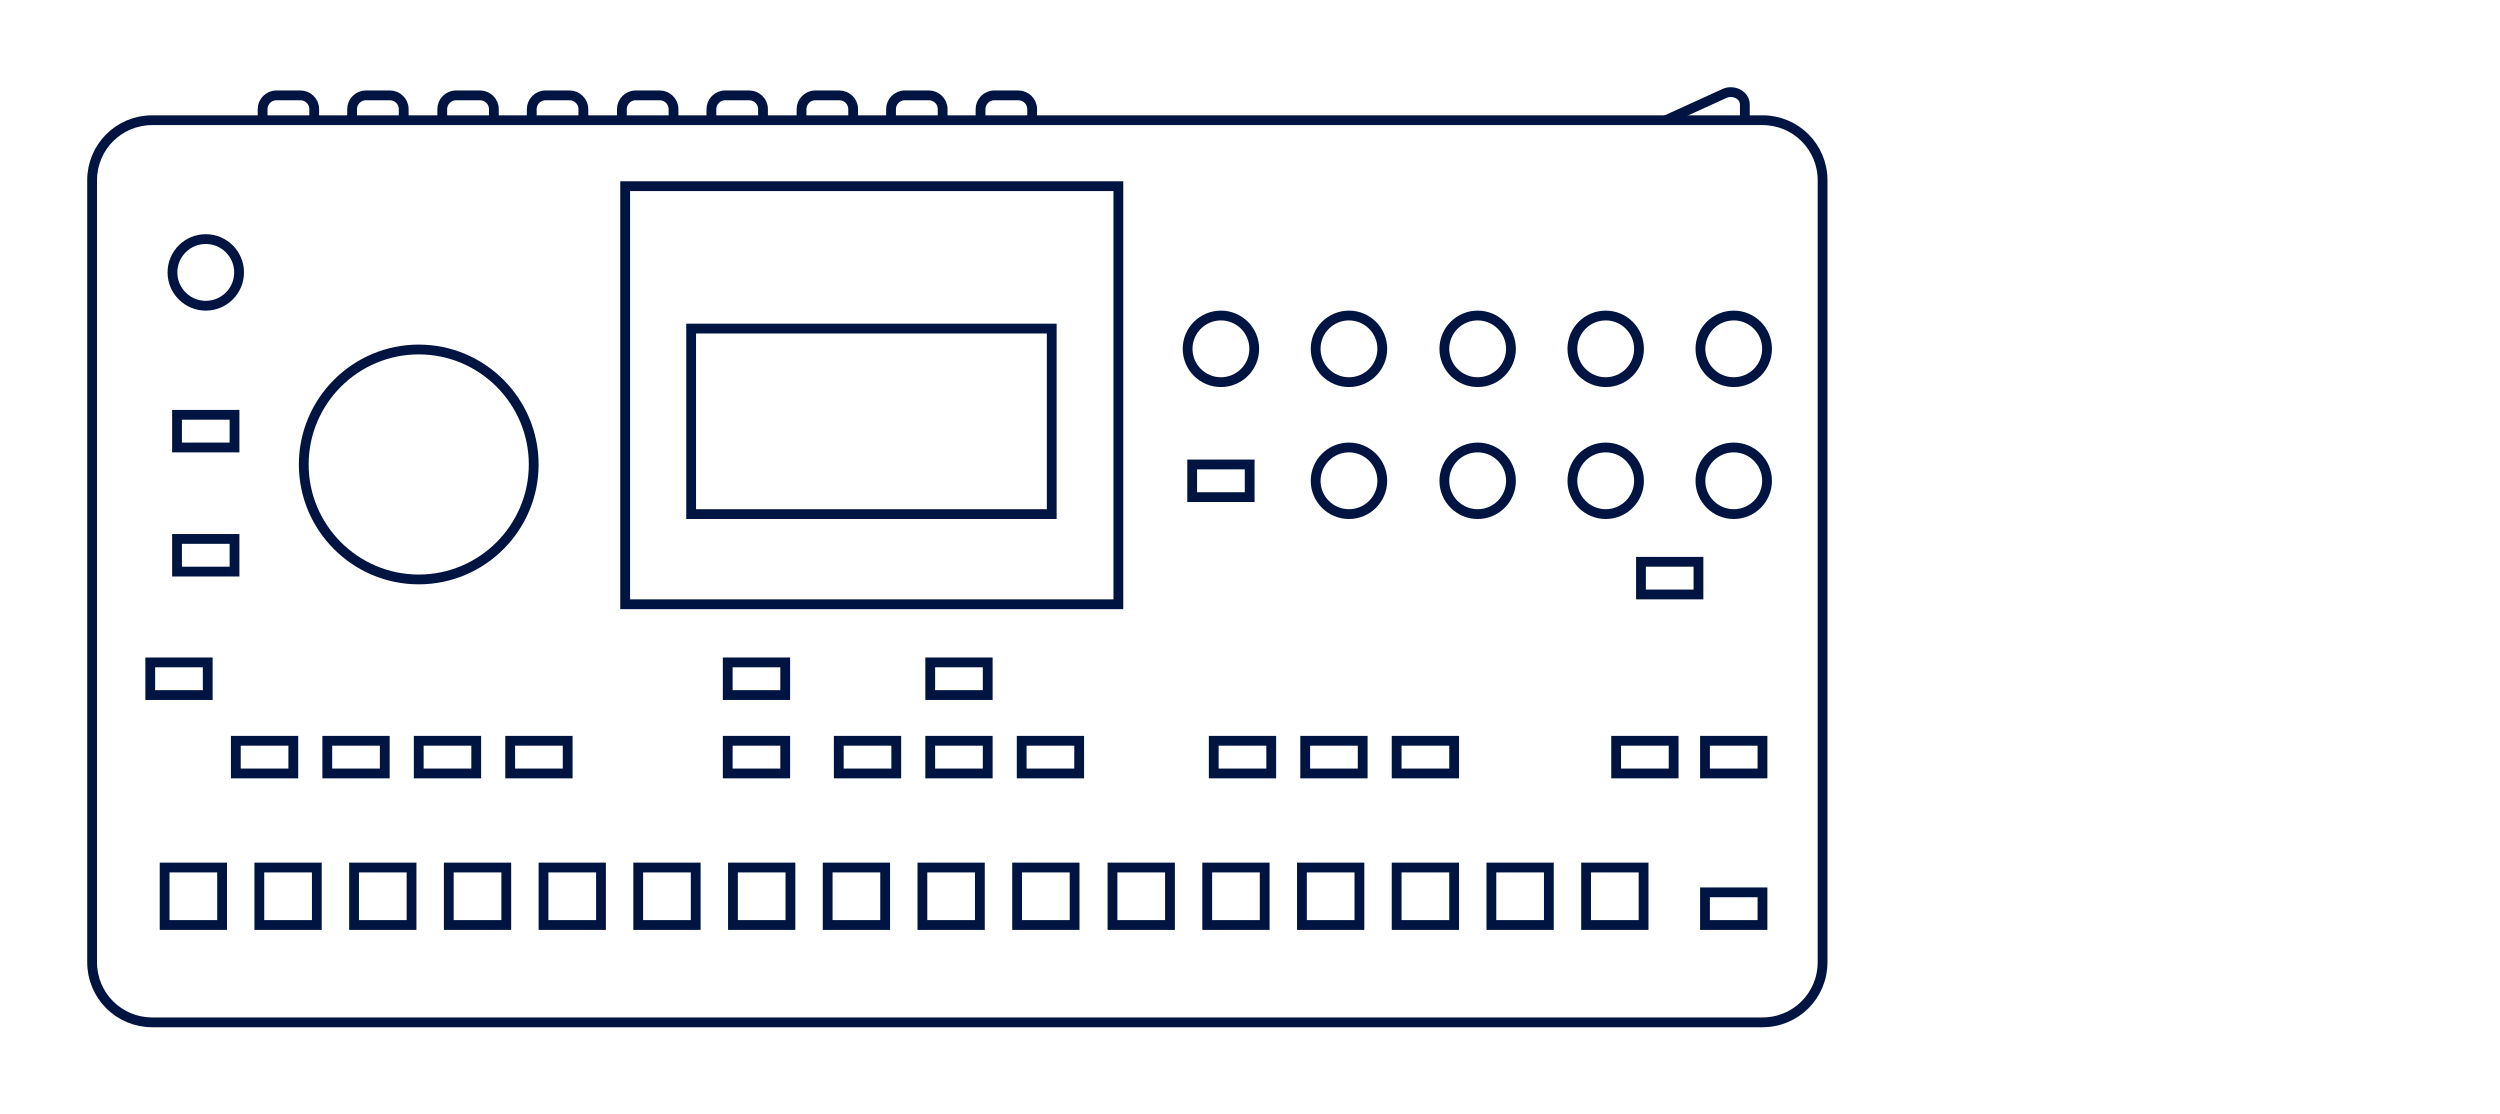 <?xml version="1.0" encoding="utf-8"?>
<!-- Generator: Adobe Illustrator 19.2.1, SVG Export Plug-In . SVG Version: 6.00 Build 0)  -->
<svg version="1.1" id="Ebene_1" xmlns="http://www.w3.org/2000/svg" xmlns:xlink="http://www.w3.org/1999/xlink" x="0px" y="0px"
	 viewBox="0 0 382.7 170.6" style="enable-background:new 0 0 382.7 170.6;" xml:space="preserve">
<style type="text/css">
	.st0{fill:none;stroke:#001441;stroke-width:1.5;stroke-miterlimit:10;}
	.st1{fill:#001441;}
</style>
<g id="elektron-machinedrum">
	<path class="st0" d="M23.3,156.5c-5.1,0-9.2-4.1-9.2-9.2V27.6c0-5.1,4.1-9.2,9.2-9.2l246.5,0c5.1,0,9.2,4.1,9.2,9.2v119.7
		c0,5.1-4.1,9.2-9.2,9.2L23.3,156.5z"/>
	<circle class="st0" cx="265.4" cy="53.4" r="5.1"/>
	<circle class="st0" cx="245.8" cy="53.4" r="5.1"/>
	<circle class="st0" cx="226.2" cy="53.4" r="5.1"/>
	<circle class="st0" cx="206.5" cy="53.4" r="5.1"/>
	<circle class="st0" cx="186.9" cy="53.4" r="5.1"/>
	<circle class="st0" cx="265.4" cy="73.6" r="5.1"/>
	<circle class="st0" cx="245.8" cy="73.6" r="5.1"/>
	<circle class="st0" cx="226.2" cy="73.6" r="5.1"/>
	<circle class="st0" cx="206.5" cy="73.6" r="5.1"/>
	<circle class="st0" cx="31.5" cy="41.7" r="5.1"/>
	<path class="st0" d="M81.7,71.1c0,9.7-7.9,17.6-17.6,17.6c-9.7,0-17.6-7.9-17.6-17.6c0-9.7,7.9-17.6,17.6-17.6
		C73.8,53.5,81.7,61.4,81.7,71.1z"/>
	<path class="st0" d="M255,18.4l9-4.1c1.3-0.6,3.1,0.2,3.1,1.7v2.4"/>
	<rect x="25.2" y="132.8" class="st0" width="8.8" height="8.8"/>
	<rect x="39.7" y="132.8" class="st0" width="8.8" height="8.8"/>
	<rect x="54.2" y="132.8" class="st0" width="8.8" height="8.8"/>
	<rect x="68.7" y="132.8" class="st0" width="8.8" height="8.8"/>
	<rect x="83.2" y="132.8" class="st0" width="8.8" height="8.8"/>
	<rect x="97.7" y="132.8" class="st0" width="8.8" height="8.8"/>
	<rect x="112.2" y="132.8" class="st0" width="8.8" height="8.8"/>
	<rect x="126.7" y="132.8" class="st0" width="8.8" height="8.8"/>
	<rect x="141.2" y="132.8" class="st0" width="8.8" height="8.8"/>
	<rect x="155.7" y="132.8" class="st0" width="8.8" height="8.8"/>
	<rect x="170.3" y="132.8" class="st0" width="8.8" height="8.8"/>
	<rect x="184.8" y="132.8" class="st0" width="8.8" height="8.8"/>
	<rect x="199.3" y="132.8" class="st0" width="8.8" height="8.8"/>
	<rect x="213.8" y="132.8" class="st0" width="8.8" height="8.8"/>
	<rect x="228.3" y="132.8" class="st0" width="8.8" height="8.8"/>
	<rect x="242.8" y="132.8" class="st0" width="8.8" height="8.8"/>
	<rect x="27.1" y="63.5" class="st0" width="8.8" height="5"/>
	<rect x="27.1" y="82.5" class="st0" width="8.8" height="5"/>
	<rect x="23" y="101.4" class="st0" width="8.8" height="5"/>
	<rect x="261" y="136.6" class="st0" width="8.8" height="5"/>
	<rect x="128.4" y="113.4" class="st0" width="8.8" height="5"/>
	<rect x="142.4" y="113.4" class="st0" width="8.8" height="5"/>
	<rect x="111.4" y="113.4" class="st0" width="8.8" height="5"/>
	<rect x="111.4" y="101.4" class="st0" width="8.8" height="5"/>
	<rect x="142.4" y="101.4" class="st0" width="8.8" height="5"/>
	<rect x="156.4" y="113.4" class="st0" width="8.8" height="5"/>
	<rect x="36.1" y="113.4" class="st0" width="8.8" height="5"/>
	<rect x="50.1" y="113.4" class="st0" width="8.8" height="5"/>
	<rect x="64.1" y="113.4" class="st0" width="8.8" height="5"/>
	<rect x="78.1" y="113.4" class="st0" width="8.8" height="5"/>
	<rect x="185.8" y="113.4" class="st0" width="8.8" height="5"/>
	<rect x="199.8" y="113.4" class="st0" width="8.8" height="5"/>
	<rect x="213.8" y="113.4" class="st0" width="8.8" height="5"/>
	<rect x="261" y="113.4" class="st0" width="8.8" height="5"/>
	<rect x="251.2" y="86" class="st0" width="8.8" height="5"/>
	<rect x="182.5" y="71.1" class="st0" width="8.8" height="5"/>
	<rect x="247.4" y="113.4" class="st0" width="8.8" height="5"/>
	<path class="st0" d="M40.2,18.4v-1.7c0-1.1,0.9-2.1,2.1-2.1H46c1.1,0,2.1,0.9,2.1,2.1v1.7"/>
	<path class="st0" d="M53.9,18.4v-1.7c0-1.1,0.9-2.1,2.1-2.1h3.7c1.1,0,2.1,0.9,2.1,2.1v1.7"/>
	<path class="st0" d="M67.7,18.4v-1.7c0-1.1,0.9-2.1,2.1-2.1h3.7c1.1,0,2.1,0.9,2.1,2.1v1.7"/>
	<path class="st0" d="M95.2,18.4v-1.7c0-1.1,0.9-2.1,2.1-2.1h3.7c1.1,0,2.1,0.9,2.1,2.1v1.7"/>
	<path class="st0" d="M81.4,18.4v-1.7c0-1.1,0.9-2.1,2.1-2.1h3.7c1.1,0,2.1,0.9,2.1,2.1v1.7"/>
	<path class="st0" d="M108.9,18.4v-1.7c0-1.1,0.9-2.1,2.1-2.1h3.7c1.1,0,2.1,0.9,2.1,2.1v1.7"/>
	<path class="st0" d="M122.7,18.4v-1.7c0-1.1,0.9-2.1,2.1-2.1h3.7c1.1,0,2.1,0.9,2.1,2.1v1.7"/>
	<path class="st0" d="M150.1,18.4v-1.7c0-1.1,0.9-2.1,2.1-2.1h3.7c1.1,0,2.1,0.9,2.1,2.1v1.7"/>
	<path class="st0" d="M136.4,18.4v-1.7c0-1.1,0.9-2.1,2.1-2.1h3.7c1.1,0,2.1,0.9,2.1,2.1v1.7"/>
	<rect x="95.7" y="28.5" class="st0" width="75.5" height="64"/>
	<rect x="105.8" y="50.3" class="st0" width="55.2" height="28.4"/>
</g>
</svg>
